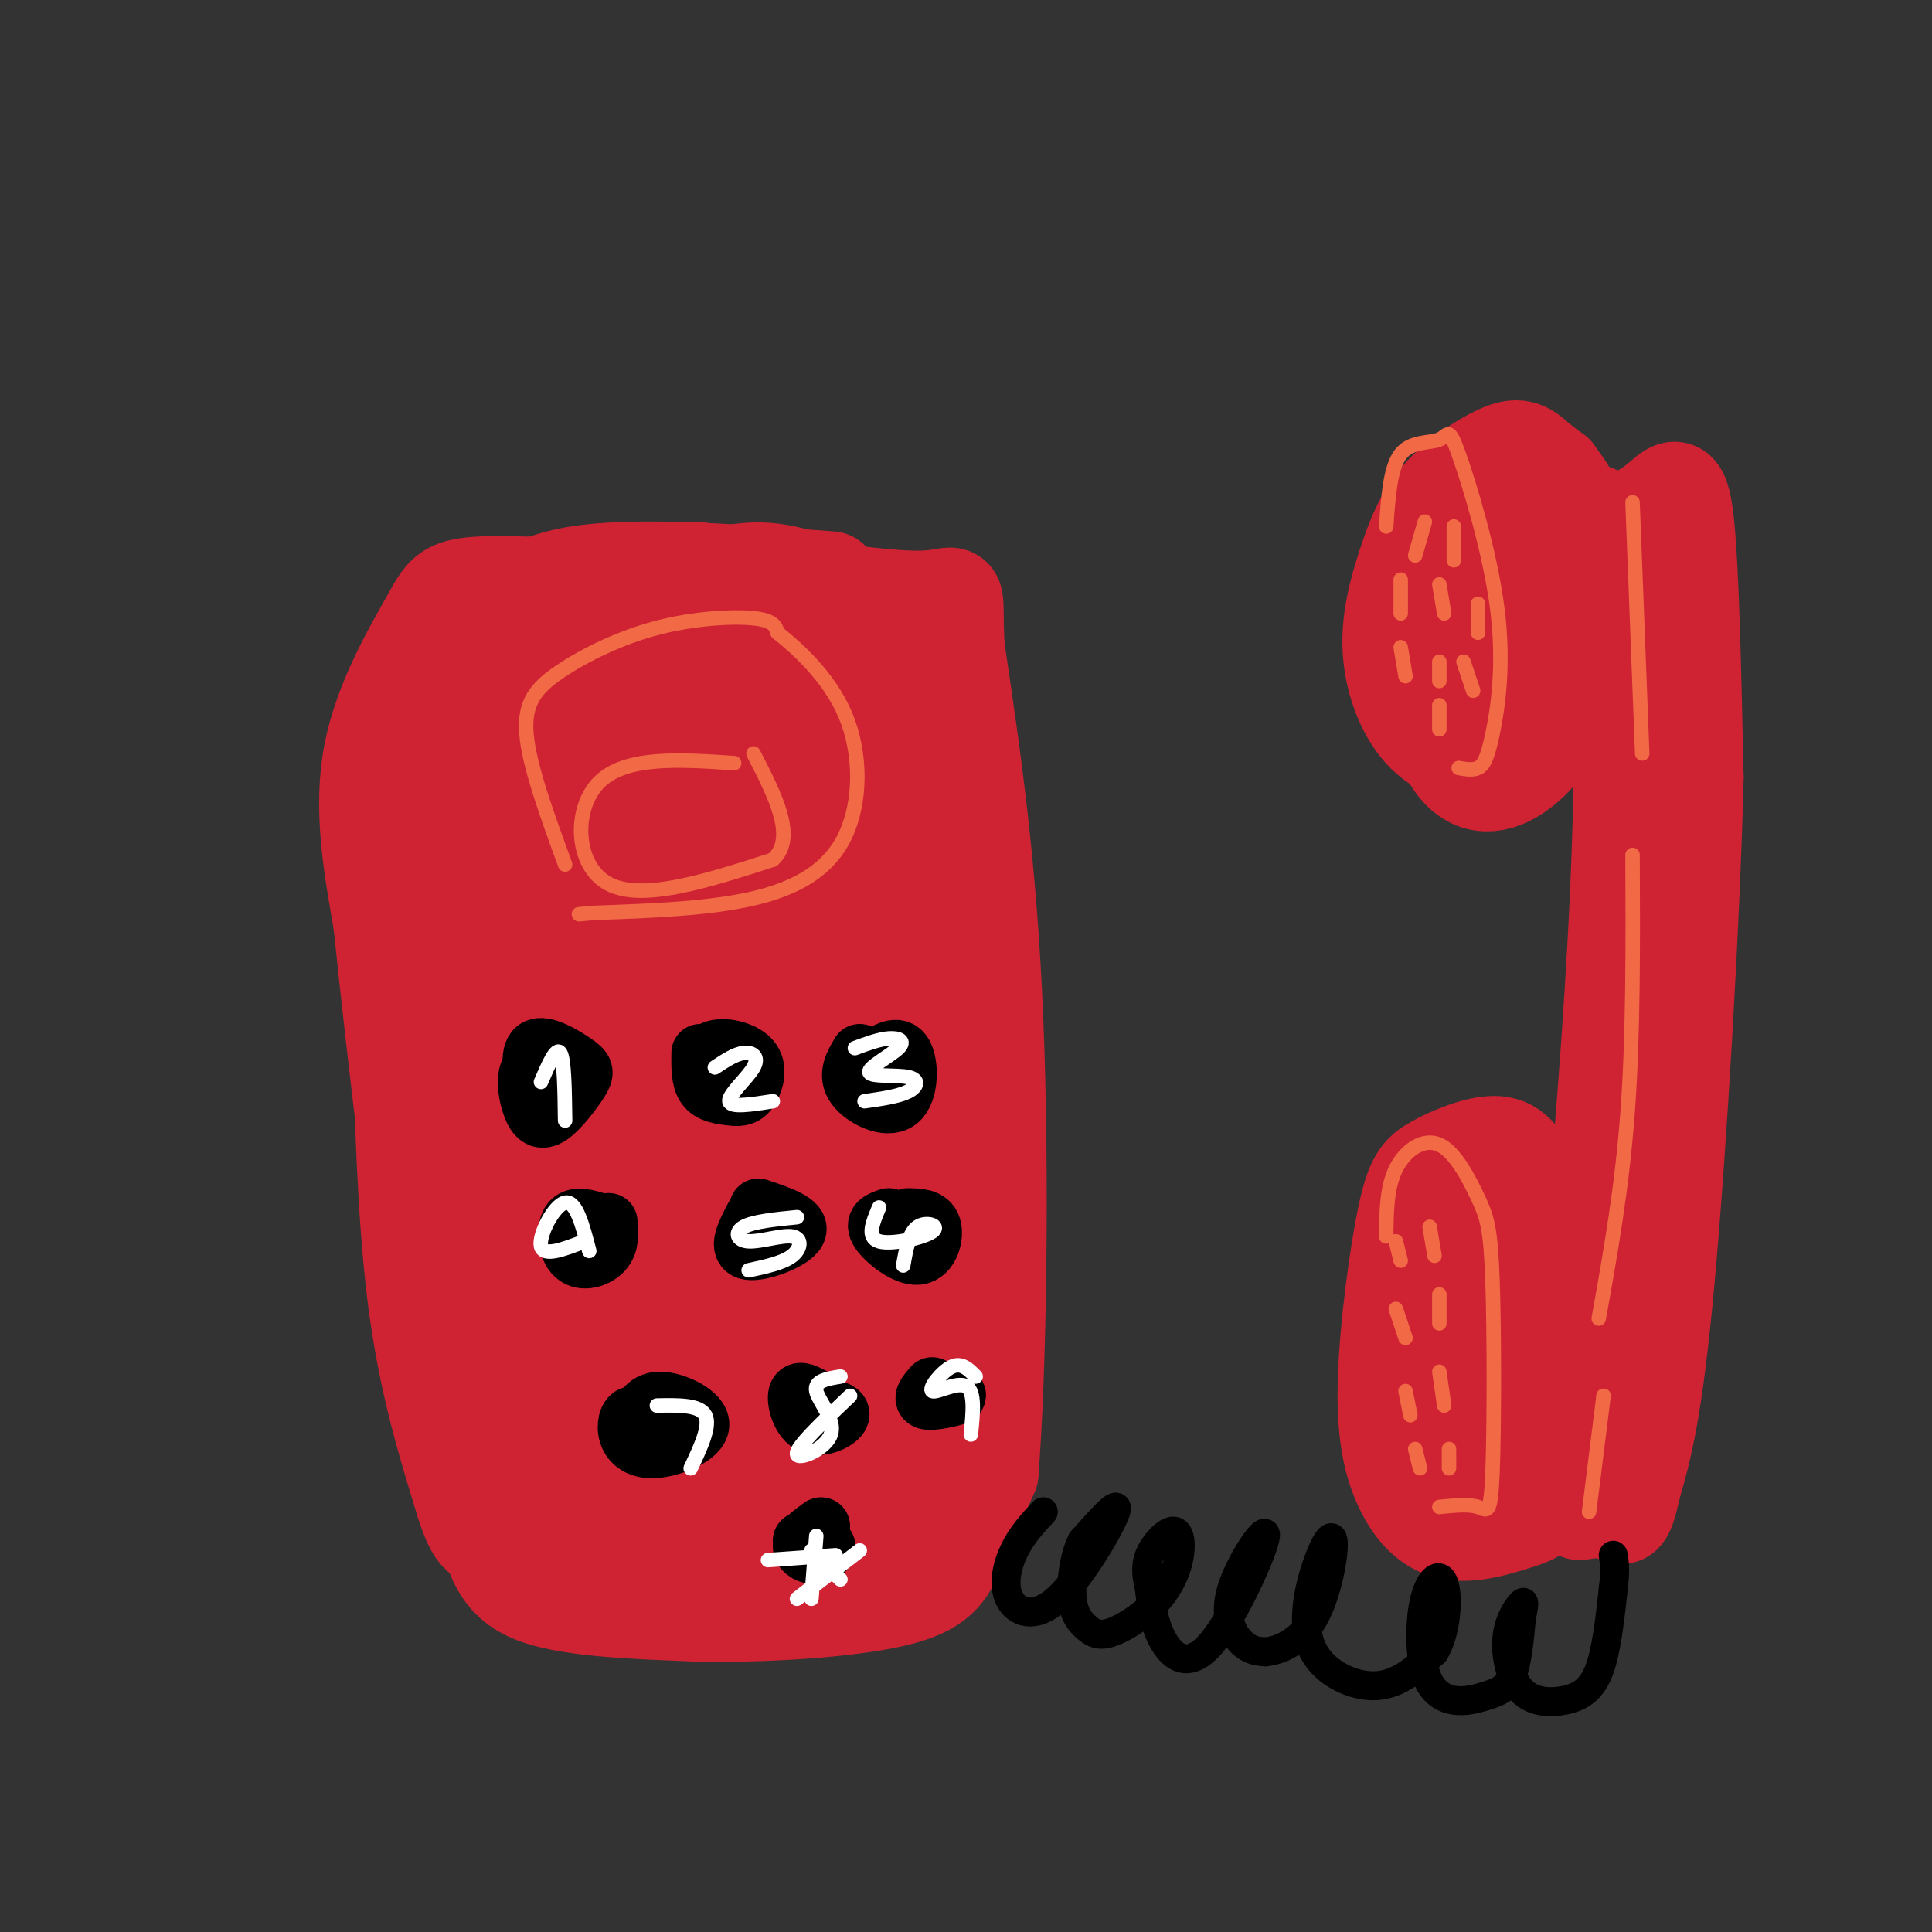 <svg viewBox='0 0 400 400' version='1.1' xmlns='http://www.w3.org/2000/svg' xmlns:xlink='http://www.w3.org/1999/xlink'><rect x="0" y="0" width="400" height="400" fill="#333333" stroke="none"/><g fill='none' stroke='rgb(207,34,51)' stroke-width='20' stroke-linecap='round' stroke-linejoin='round'><path d='M172,120c-20.429,-1.558 -40.858,-3.115 -53,-1c-12.142,2.115 -15.996,7.904 -18,10c-2.004,2.096 -2.159,0.501 -5,11c-2.841,10.499 -8.370,33.093 -11,46c-2.630,12.907 -2.362,16.129 -2,29c0.362,12.871 0.818,35.392 3,53c2.182,17.608 6.091,30.304 10,43'/><path d='M96,311c2.548,8.177 3.918,7.120 6,8c2.082,0.880 4.877,3.699 17,5c12.123,1.301 33.574,1.086 46,0c12.426,-1.086 15.825,-3.044 19,-6c3.175,-2.956 6.124,-6.911 9,-10c2.876,-3.089 5.679,-5.311 7,-21c1.321,-15.689 1.161,-44.844 1,-74'/><path d='M201,213c-0.580,-28.026 -2.531,-61.093 -3,-75c-0.469,-13.907 0.544,-8.656 -5,-9c-5.544,-0.344 -17.647,-6.285 -26,-9c-8.353,-2.715 -12.958,-2.204 -21,0c-8.042,2.204 -19.521,6.102 -31,10'/><path d='M115,130c-8.400,3.254 -13.901,6.388 -18,16c-4.099,9.612 -6.796,25.703 -3,59c3.796,33.297 14.085,83.799 19,102c4.915,18.201 4.458,4.100 4,-10'/><path d='M117,297c-1.785,-23.626 -8.246,-77.690 -11,-101c-2.754,-23.310 -1.800,-15.867 1,-25c2.800,-9.133 7.446,-34.844 9,-32c1.554,2.844 0.015,34.241 2,64c1.985,29.759 7.492,57.879 13,86'/><path d='M131,289c3.464,24.357 5.625,42.250 5,20c-0.625,-22.250 -4.036,-84.643 -4,-119c0.036,-34.357 3.518,-40.679 7,-47'/><path d='M139,143c2.014,-6.609 3.548,0.367 5,3c1.452,2.633 2.822,0.922 4,31c1.178,30.078 2.163,91.944 3,123c0.837,31.056 1.525,31.302 4,30c2.475,-1.302 6.738,-4.151 11,-7'/><path d='M166,323c3.124,5.549 5.435,22.920 2,-15c-3.435,-37.920 -12.617,-131.132 -15,-167c-2.383,-35.868 2.033,-14.391 6,-6c3.967,8.391 7.483,3.695 11,-1'/><path d='M170,134c3.306,-0.091 6.072,0.182 8,38c1.928,37.818 3.019,113.182 6,139c2.981,25.818 7.852,2.091 10,-13c2.148,-15.091 1.574,-21.545 1,-28'/><path d='M195,270c-1.674,-32.744 -6.357,-100.606 -9,-129c-2.643,-28.394 -3.244,-17.322 -6,3c-2.756,20.322 -7.665,49.894 -11,68c-3.335,18.106 -5.096,24.744 -6,13c-0.904,-11.744 -0.952,-41.872 -1,-72'/><path d='M162,153c1.275,-2.287 4.962,27.996 6,33c1.038,5.004 -0.574,-15.272 -1,-30c-0.426,-14.728 0.333,-23.908 -6,-25c-6.333,-1.092 -19.759,5.903 -25,9c-5.241,3.097 -2.296,2.295 -5,0c-2.704,-2.295 -11.058,-6.084 -9,-9c2.058,-2.916 14.529,-4.958 27,-7'/><path d='M149,124c7.502,-1.164 12.756,-0.574 3,-1c-9.756,-0.426 -34.522,-1.867 -47,-2c-12.478,-0.133 -12.667,1.041 -16,7c-3.333,5.959 -9.809,16.703 -12,28c-2.191,11.297 -0.095,23.149 2,35'/><path d='M79,191c2.743,26.815 8.601,76.352 13,101c4.399,24.648 7.338,24.405 9,27c1.662,2.595 2.046,8.027 9,11c6.954,2.973 20.477,3.486 34,4'/><path d='M144,334c13.845,0.345 31.458,-0.792 41,-3c9.542,-2.208 11.012,-5.488 13,-10c1.988,-4.512 4.494,-10.256 7,-16'/><path d='M205,305c1.667,-19.956 2.333,-61.844 1,-94c-1.333,-32.156 -4.667,-54.578 -8,-77'/><path d='M198,134c-0.711,-13.933 1.511,-10.267 -7,-10c-8.511,0.267 -27.756,-2.867 -47,-6'/><path d='M335,111c-7.182,-5.590 -14.365,-11.180 -20,-13c-5.635,-1.820 -9.723,0.131 -13,7c-3.277,6.869 -5.744,18.658 -6,29c-0.256,10.342 1.699,19.238 5,24c3.301,4.762 7.947,5.390 13,2c5.053,-3.390 10.514,-10.797 13,-21c2.486,-10.203 1.996,-23.201 0,-31c-1.996,-7.799 -5.498,-10.400 -9,-13'/><path d='M318,95c-2.572,-2.616 -4.502,-2.657 -8,-1c-3.498,1.657 -8.563,5.014 -12,9c-3.437,3.986 -5.245,8.603 -7,14c-1.755,5.397 -3.455,11.573 -3,18c0.455,6.427 3.067,13.106 7,17c3.933,3.894 9.189,5.003 13,5c3.811,-0.003 6.176,-1.119 8,-3c1.824,-1.881 3.105,-4.527 4,-9c0.895,-4.473 1.404,-10.772 0,-18c-1.404,-7.228 -4.720,-15.386 -7,-18c-2.280,-2.614 -3.525,0.316 -5,3c-1.475,2.684 -3.179,5.121 -4,11c-0.821,5.879 -0.760,15.198 0,22c0.760,6.802 2.217,11.086 4,12c1.783,0.914 3.891,-1.543 6,-4'/><path d='M314,153c1.029,-9.048 0.602,-29.667 1,-39c0.398,-9.333 1.620,-7.379 4,-7c2.380,0.379 5.916,-0.816 9,-1c3.084,-0.184 5.715,0.643 7,14c1.285,13.357 1.224,39.245 0,66c-1.224,26.755 -3.612,54.378 -6,82'/><path d='M329,268c-2.217,21.093 -4.758,32.826 -7,39c-2.242,6.174 -4.183,6.788 -8,8c-3.817,1.212 -9.510,3.022 -14,2c-4.490,-1.022 -7.775,-4.874 -10,-10c-2.225,-5.126 -3.388,-11.524 -3,-22c0.388,-10.476 2.328,-25.031 4,-33c1.672,-7.969 3.077,-9.353 6,-11c2.923,-1.647 7.364,-3.559 11,-4c3.636,-0.441 6.467,0.588 9,7c2.533,6.412 4.766,18.206 7,30'/><path d='M324,274c-0.260,11.430 -4.410,25.007 -9,32c-4.590,6.993 -9.620,7.404 -13,3c-3.380,-4.404 -5.112,-13.623 -5,-23c0.112,-9.377 2.066,-18.912 4,-26c1.934,-7.088 3.848,-11.730 6,-12c2.152,-0.270 4.542,3.831 6,6c1.458,2.169 1.983,2.406 2,10c0.017,7.594 -0.474,22.545 -2,30c-1.526,7.455 -4.089,7.415 -6,5c-1.911,-2.415 -3.172,-7.204 -3,-17c0.172,-9.796 1.777,-24.599 3,-31c1.223,-6.401 2.064,-4.400 3,1c0.936,5.400 1.968,14.200 3,23'/><path d='M313,275c0.500,7.167 0.250,13.583 0,20'/><path d='M322,98c2.613,4.482 5.226,8.964 9,10c3.774,1.036 8.708,-1.375 12,-4c3.292,-2.625 4.940,-5.464 6,4c1.060,9.464 1.530,31.232 2,53'/><path d='M351,161c-0.711,29.444 -3.489,76.556 -6,104c-2.511,27.444 -4.756,35.222 -7,43'/><path d='M338,308c-1.667,7.800 -2.333,5.800 -4,5c-1.667,-0.800 -4.333,-0.400 -7,0'/></g>
<g fill='none' stroke='rgb(0,0,0)' stroke-width='6' stroke-linecap='round' stroke-linejoin='round'><path d='M216,313c-2.226,2.402 -4.453,4.804 -6,8c-1.547,3.196 -2.415,7.187 -1,10c1.415,2.813 5.112,4.450 10,0c4.888,-4.450 10.968,-14.986 12,-18c1.032,-3.014 -2.984,1.493 -7,6'/><path d='M224,319c-1.670,3.316 -2.345,8.606 -2,12c0.345,3.394 1.712,4.891 3,6c1.288,1.109 2.498,1.831 5,1c2.502,-0.831 6.295,-3.214 9,-6c2.705,-2.786 4.323,-5.973 5,-9c0.677,-3.027 0.413,-5.892 -1,-6c-1.413,-0.108 -3.975,2.541 -5,5c-1.025,2.459 -0.512,4.730 0,7'/><path d='M238,329c0.283,3.181 0.991,7.633 3,11c2.009,3.367 5.320,5.648 10,0c4.680,-5.648 10.729,-19.225 11,-22c0.271,-2.775 -5.235,5.253 -7,11c-1.765,5.747 0.210,9.213 2,11c1.790,1.787 3.395,1.893 5,2'/><path d='M262,342c2.743,-0.251 7.100,-1.879 10,-7c2.900,-5.121 4.343,-13.734 4,-16c-0.343,-2.266 -2.473,1.815 -4,7c-1.527,5.185 -2.449,11.473 0,16c2.449,4.527 8.271,7.293 13,7c4.729,-0.293 8.364,-3.647 12,-7'/><path d='M297,342c2.533,-4.219 2.865,-11.266 2,-14c-0.865,-2.734 -2.926,-1.155 -4,3c-1.074,4.155 -1.161,10.887 0,15c1.161,4.113 3.569,5.608 6,6c2.431,0.392 4.885,-0.317 7,-1c2.115,-0.683 3.890,-1.338 5,-4c1.110,-2.662 1.555,-7.331 2,-12'/><path d='M315,335c0.508,-2.794 0.779,-3.777 0,-3c-0.779,0.777 -2.609,3.316 -3,7c-0.391,3.684 0.658,8.513 3,11c2.342,2.487 5.977,2.631 9,2c3.023,-0.631 5.435,-2.037 7,-6c1.565,-3.963 2.282,-10.481 3,-17'/><path d='M334,329c0.500,-4.000 0.250,-5.500 0,-7'/></g>
<g fill='none' stroke='rgb(242,105,70)' stroke-width='3' stroke-linecap='round' stroke-linejoin='round'><path d='M287,109c0.417,-6.117 0.835,-12.233 3,-15c2.165,-2.767 6.078,-2.184 8,-3c1.922,-0.816 1.852,-3.031 4,3c2.148,6.031 6.514,20.307 8,32c1.486,11.693 0.092,20.802 -1,26c-1.092,5.198 -1.884,6.485 -3,7c-1.116,0.515 -2.558,0.257 -4,0'/><path d='M287,256c0.045,-5.072 0.090,-10.145 2,-14c1.910,-3.855 5.683,-6.494 9,-5c3.317,1.494 6.176,7.121 8,11c1.824,3.879 2.613,6.009 3,17c0.387,10.991 0.374,30.844 0,40c-0.374,9.156 -1.107,7.616 -3,7c-1.893,-0.616 -4.947,-0.308 -8,0'/><path d='M289,257c0.000,0.000 1.000,4.000 1,4'/><path d='M296,254c0.000,0.000 1.000,6.000 1,6'/><path d='M289,271c0.000,0.000 2.000,6.000 2,6'/><path d='M298,268c0.000,0.000 0.000,6.000 0,6'/><path d='M291,288c0.000,0.000 1.000,5.000 1,5'/><path d='M298,284c0.000,0.000 1.000,7.000 1,7'/><path d='M293,300c0.000,0.000 1.000,4.000 1,4'/><path d='M300,300c0.000,0.000 0.000,4.000 0,4'/><path d='M295,108c0.000,0.000 -2.000,7.000 -2,7'/><path d='M301,109c0.000,0.000 0.000,7.000 0,7'/><path d='M290,120c0.000,0.000 0.000,7.000 0,7'/><path d='M298,121c0.000,0.000 1.000,6.000 1,6'/><path d='M306,125c0.000,0.000 0.000,6.000 0,6'/><path d='M290,134c0.000,0.000 1.000,6.000 1,6'/><path d='M298,137c0.000,0.000 0.000,4.000 0,4'/><path d='M303,137c0.000,0.000 2.000,6.000 2,6'/><path d='M298,146c0.000,0.000 0.000,5.000 0,5'/><path d='M338,104c0.000,0.000 2.000,52.000 2,52'/><path d='M338,177c0.083,18.500 0.167,37.000 -1,53c-1.167,16.000 -3.583,29.500 -6,43'/><path d='M332,289c0.000,0.000 0.000,0.000 0,0'/><path d='M332,289c0.000,0.000 -3.000,24.000 -3,24'/><path d='M152,158c-11.289,-0.756 -22.578,-1.511 -28,4c-5.422,5.511 -4.978,17.289 2,21c6.978,3.711 20.489,-0.644 34,-5'/><path d='M160,178c5.000,-4.500 0.500,-13.250 -4,-22'/><path d='M117,179c-3.719,-10.191 -7.439,-20.383 -8,-27c-0.561,-6.617 2.035,-9.660 7,-13c4.965,-3.340 12.298,-6.976 20,-9c7.702,-2.024 15.772,-2.435 20,-2c4.228,0.435 4.614,1.718 5,3'/><path d='M161,131c3.746,2.997 10.612,8.989 14,17c3.388,8.011 3.297,18.041 0,25c-3.297,6.959 -9.799,10.845 -19,13c-9.201,2.155 -21.100,2.577 -33,3'/><path d='M123,189c-5.500,0.500 -2.750,0.250 0,0'/></g>
<g fill='none' stroke='rgb(0,0,0)' stroke-width='12' stroke-linecap='round' stroke-linejoin='round'><path d='M119,221c-3.729,-0.794 -7.458,-1.588 -9,0c-1.542,1.588 -0.898,5.560 0,8c0.898,2.440 2.050,3.350 4,2c1.950,-1.350 4.698,-4.960 6,-7c1.302,-2.040 1.158,-2.511 -1,-4c-2.158,-1.489 -6.331,-3.997 -8,-3c-1.669,0.997 -0.835,5.498 0,10'/><path d='M145,218c-0.041,2.743 -0.082,5.487 1,7c1.082,1.513 3.287,1.796 5,2c1.713,0.204 2.934,0.328 4,-1c1.066,-1.328 1.976,-4.109 1,-6c-0.976,-1.891 -3.840,-2.894 -6,-3c-2.160,-0.106 -3.617,0.684 -4,2c-0.383,1.316 0.309,3.158 1,5'/><path d='M178,218c-1.369,2.310 -2.738,4.619 -1,7c1.738,2.381 6.583,4.833 9,3c2.417,-1.833 2.405,-7.952 1,-10c-1.405,-2.048 -4.202,-0.024 -7,2'/><path d='M124,253c-2.476,-0.786 -4.952,-1.571 -6,0c-1.048,1.571 -0.667,5.500 1,7c1.667,1.500 4.619,0.571 6,-1c1.381,-1.571 1.190,-3.786 1,-6'/><path d='M156,252c-1.711,3.289 -3.422,6.578 -1,7c2.422,0.422 8.978,-2.022 10,-4c1.022,-1.978 -3.489,-3.489 -8,-5'/><path d='M184,252c-1.631,0.536 -3.262,1.071 -2,3c1.262,1.929 5.417,5.250 8,5c2.583,-0.250 3.595,-4.071 3,-6c-0.595,-1.929 -2.798,-1.964 -5,-2'/><path d='M135,297c-1.483,-2.024 -2.967,-4.049 -4,-4c-1.033,0.049 -1.617,2.171 -1,4c0.617,1.829 2.433,3.367 6,3c3.567,-0.367 8.883,-2.637 9,-5c0.117,-2.363 -4.967,-4.818 -8,-5c-3.033,-0.182 -4.017,1.909 -5,4'/><path d='M168,289c-1.399,-0.726 -2.798,-1.452 -3,0c-0.202,1.452 0.792,5.083 3,6c2.208,0.917 5.631,-0.881 6,-2c0.369,-1.119 -2.315,-1.560 -5,-2'/><path d='M193,287c-1.178,1.378 -2.356,2.756 -1,3c1.356,0.244 5.244,-0.644 6,-1c0.756,-0.356 -1.622,-0.178 -4,0'/><path d='M170,316c-1.940,1.411 -3.881,2.821 -4,4c-0.119,1.179 1.583,2.125 3,2c1.417,-0.125 2.548,-1.321 2,-2c-0.548,-0.679 -2.774,-0.839 -5,-1'/></g>
<g fill='none' stroke='rgb(255,255,255)' stroke-width='3' stroke-linecap='round' stroke-linejoin='round'><path d='M112,224c1.583,-3.667 3.167,-7.333 4,-6c0.833,1.333 0.917,7.667 1,14'/><path d='M148,221c2.107,-1.399 4.214,-2.798 6,-3c1.786,-0.202 3.250,0.792 2,3c-1.250,2.208 -5.214,5.631 -5,7c0.214,1.369 4.607,0.685 9,0'/><path d='M177,217c2.489,-0.923 4.978,-1.845 7,-2c2.022,-0.155 3.578,0.459 2,2c-1.578,1.541 -6.289,4.011 -6,5c0.289,0.989 5.578,0.497 8,1c2.422,0.503 1.978,2.001 0,3c-1.978,0.999 -5.489,1.500 -9,2'/><path d='M122,259c-1.356,-5.244 -2.711,-10.489 -5,-10c-2.289,0.489 -5.511,6.711 -5,9c0.511,2.289 4.756,0.644 9,-1'/><path d='M165,252c-4.504,0.448 -9.008,0.896 -11,2c-1.992,1.104 -1.472,2.863 1,3c2.472,0.137 6.896,-1.348 9,-1c2.104,0.348 1.887,2.528 0,4c-1.887,1.472 -5.443,2.236 -9,3'/><path d='M182,250c-1.315,3.107 -2.631,6.214 0,7c2.631,0.786 9.208,-0.750 11,-2c1.792,-1.250 -1.202,-2.214 -3,-1c-1.798,1.214 -2.399,4.607 -3,8'/><path d='M136,291c4.417,-0.083 8.833,-0.167 10,2c1.167,2.167 -0.917,6.583 -3,11'/><path d='M174,285c-2.726,0.440 -5.452,0.881 -5,3c0.452,2.119 4.083,5.917 3,9c-1.083,3.083 -6.881,5.452 -7,4c-0.119,-1.452 5.440,-6.726 11,-12'/><path d='M202,285c-1.458,-1.500 -2.917,-3.000 -5,-2c-2.083,1.000 -4.792,4.500 -4,5c0.792,0.500 5.083,-2.000 7,-1c1.917,1.000 1.458,5.500 1,10'/><path d='M169,318c0.000,0.000 -1.000,13.000 -1,13'/><path d='M159,323c0.000,0.000 14.000,-1.000 14,-1'/><path d='M168,321c0.000,0.000 6.000,6.000 6,6'/><path d='M165,331c0.000,0.000 13.000,-10.000 13,-10'/></g>
</svg>